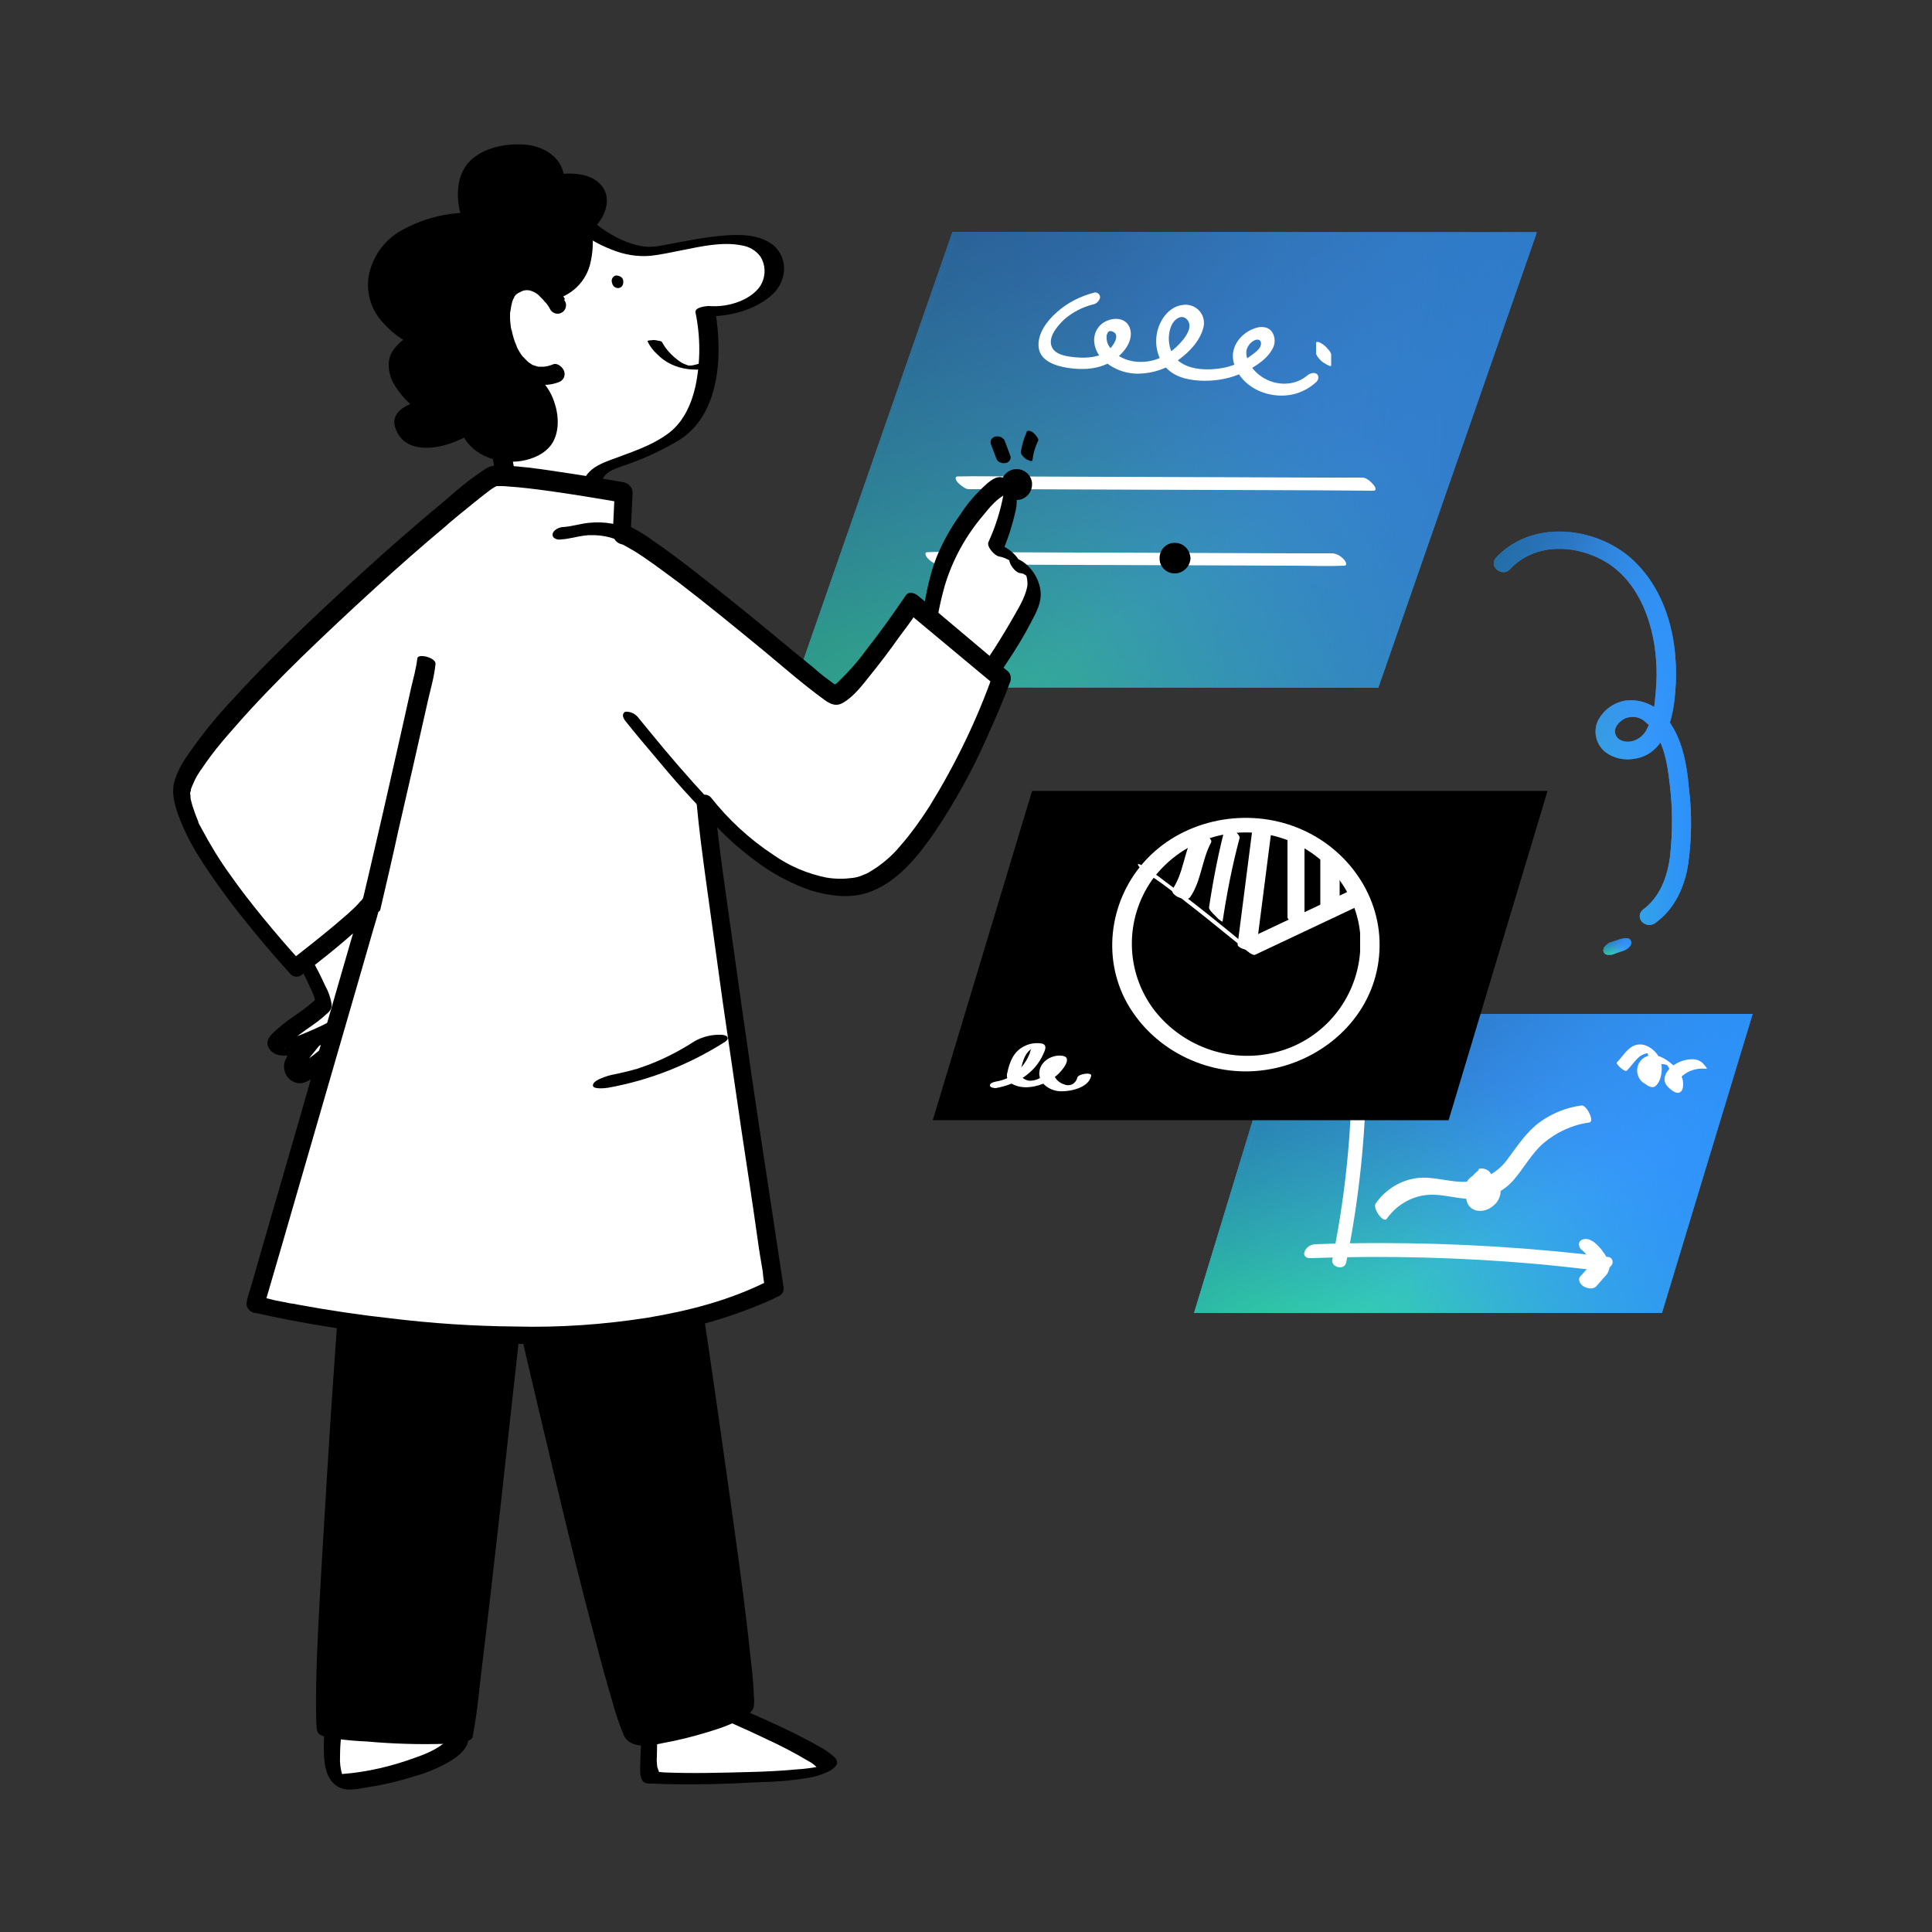 <svg width="336" height="336" viewBox="0 0 336 336" fill="none" xmlns="http://www.w3.org/2000/svg">
<rect x="0" y="0" width="336" height="336" fill="#333333" stroke="none"/>
<path d="M262.617 98.985C266.985 94.281 274.176 94.685 279.35 97.776C285.465 101.539 287.884 109.334 288.086 116.121C288.153 118.003 288.019 119.885 287.817 121.766C287.683 123.513 287.212 125.261 286.406 126.806C285.868 127.949 284.793 128.755 283.584 128.957C282.576 129.091 281.433 128.822 281.03 127.881C280.425 126.672 281.568 125.462 282.643 124.925C283.852 124.454 285.264 124.656 286.204 125.597C289.228 128.016 289.968 132.585 290.371 136.214C290.908 140.448 290.908 144.749 290.438 148.982C289.968 152.544 288.691 156.038 285.667 158.256C285.062 158.793 284.995 159.667 285.532 160.272C285.6 160.339 285.6 160.339 285.667 160.406C286.339 161.011 287.347 161.011 288.019 160.406C291.312 157.987 292.992 154.157 293.596 150.259C294.201 145.891 294.268 141.523 293.731 137.155C293.328 132.518 292.387 127.142 288.825 123.849C287.212 122.304 284.928 121.565 282.71 121.833C280.627 122.169 278.812 123.513 277.872 125.395C277.065 127.209 277.536 129.36 279.081 130.704C280.627 131.913 282.576 132.317 284.524 131.913C289.161 131.04 290.64 126.067 291.177 122.035C292.252 113.501 290.64 103.757 284.188 97.574C278.678 92.265 269.001 90.518 262.483 95.021C261.676 95.558 260.937 96.23 260.265 96.902C258.72 98.448 261.273 100.464 262.617 98.985Z" fill="#409DFF"/>
<path d="M262.617 98.985C266.985 94.281 274.176 94.685 279.35 97.776C285.465 101.539 287.884 109.334 288.086 116.121C288.153 118.003 288.019 119.885 287.817 121.766C287.683 123.513 287.212 125.261 286.406 126.806C285.868 127.949 284.793 128.755 283.584 128.957C282.576 129.091 281.433 128.822 281.03 127.881C280.425 126.672 281.568 125.462 282.643 124.925C283.852 124.454 285.264 124.656 286.204 125.597C289.228 128.016 289.968 132.585 290.371 136.214C290.908 140.448 290.908 144.749 290.438 148.982C289.968 152.544 288.691 156.038 285.667 158.256C285.062 158.793 284.995 159.667 285.532 160.272C285.6 160.339 285.6 160.339 285.667 160.406C286.339 161.011 287.347 161.011 288.019 160.406C291.312 157.987 292.992 154.157 293.596 150.259C294.201 145.891 294.268 141.523 293.731 137.155C293.328 132.518 292.387 127.142 288.825 123.849C287.212 122.304 284.928 121.565 282.71 121.833C280.627 122.169 278.812 123.513 277.872 125.395C277.065 127.209 277.536 129.36 279.081 130.704C280.627 131.913 282.576 132.317 284.524 131.913C289.161 131.04 290.64 126.067 291.177 122.035C292.252 113.501 290.64 103.757 284.188 97.574C278.678 92.265 269.001 90.518 262.483 95.021C261.676 95.558 260.937 96.23 260.265 96.902C258.72 98.448 261.273 100.464 262.617 98.985Z" fill="url(#paint0_linear_5613_175270)"/>
<path d="M262.617 98.985C266.985 94.281 274.176 94.685 279.35 97.776C285.465 101.539 287.884 109.334 288.086 116.121C288.153 118.003 288.019 119.885 287.817 121.766C287.683 123.513 287.212 125.261 286.406 126.806C285.868 127.949 284.793 128.755 283.584 128.957C282.576 129.091 281.433 128.822 281.03 127.881C280.425 126.672 281.568 125.462 282.643 124.925C283.852 124.454 285.264 124.656 286.204 125.597C289.228 128.016 289.968 132.585 290.371 136.214C290.908 140.448 290.908 144.749 290.438 148.982C289.968 152.544 288.691 156.038 285.667 158.256C285.062 158.793 284.995 159.667 285.532 160.272C285.6 160.339 285.6 160.339 285.667 160.406C286.339 161.011 287.347 161.011 288.019 160.406C291.312 157.987 292.992 154.157 293.596 150.259C294.201 145.891 294.268 141.523 293.731 137.155C293.328 132.518 292.387 127.142 288.825 123.849C287.212 122.304 284.928 121.565 282.71 121.833C280.627 122.169 278.812 123.513 277.872 125.395C277.065 127.209 277.536 129.36 279.081 130.704C280.627 131.913 282.576 132.317 284.524 131.913C289.161 131.04 290.64 126.067 291.177 122.035C292.252 113.501 290.64 103.757 284.188 97.574C278.678 92.265 269.001 90.518 262.483 95.021C261.676 95.558 260.937 96.23 260.265 96.902C258.72 98.448 261.273 100.464 262.617 98.985Z" fill="url(#paint1_linear_5613_175270)" fill-opacity="0.8"/>
<path d="M262.617 98.985C266.985 94.281 274.176 94.685 279.35 97.776C285.465 101.539 287.884 109.334 288.086 116.121C288.153 118.003 288.019 119.885 287.817 121.766C287.683 123.513 287.212 125.261 286.406 126.806C285.868 127.949 284.793 128.755 283.584 128.957C282.576 129.091 281.433 128.822 281.03 127.881C280.425 126.672 281.568 125.462 282.643 124.925C283.852 124.454 285.264 124.656 286.204 125.597C289.228 128.016 289.968 132.585 290.371 136.214C290.908 140.448 290.908 144.749 290.438 148.982C289.968 152.544 288.691 156.038 285.667 158.256C285.062 158.793 284.995 159.667 285.532 160.272C285.6 160.339 285.6 160.339 285.667 160.406C286.339 161.011 287.347 161.011 288.019 160.406C291.312 157.987 292.992 154.157 293.596 150.259C294.201 145.891 294.268 141.523 293.731 137.155C293.328 132.518 292.387 127.142 288.825 123.849C287.212 122.304 284.928 121.565 282.71 121.833C280.627 122.169 278.812 123.513 277.872 125.395C277.065 127.209 277.536 129.36 279.081 130.704C280.627 131.913 282.576 132.317 284.524 131.913C289.161 131.04 290.64 126.067 291.177 122.035C292.252 113.501 290.64 103.757 284.188 97.574C278.678 92.265 269.001 90.518 262.483 95.021C261.676 95.558 260.937 96.23 260.265 96.902C258.72 98.448 261.273 100.464 262.617 98.985Z" fill="url(#paint2_linear_5613_175270)" fill-opacity="0.9"/>
<path d="M281.636 163.363L280.023 163.9C279.822 163.968 279.62 164.102 279.486 164.236C279.351 164.371 279.15 164.505 279.083 164.64C278.948 164.774 278.881 164.908 278.881 165.11C278.814 165.244 278.814 165.379 278.881 165.513L279.015 165.782C279.15 165.916 279.351 166.051 279.62 166.051H280.023C280.292 166.051 280.628 165.984 280.83 165.849L282.443 165.312C282.644 165.244 282.846 165.11 283.047 164.976C283.182 164.841 283.383 164.707 283.451 164.572C283.585 164.438 283.652 164.304 283.652 164.102C283.719 163.968 283.719 163.833 283.652 163.699L283.518 163.43C283.383 163.296 283.182 163.161 282.913 163.161H282.51C282.174 163.228 281.905 163.296 281.636 163.363Z" fill="#409DFF"/>
<path d="M281.636 163.363L280.023 163.9C279.822 163.968 279.62 164.102 279.486 164.236C279.351 164.371 279.15 164.505 279.083 164.64C278.948 164.774 278.881 164.908 278.881 165.11C278.814 165.244 278.814 165.379 278.881 165.513L279.015 165.782C279.15 165.916 279.351 166.051 279.62 166.051H280.023C280.292 166.051 280.628 165.984 280.83 165.849L282.443 165.312C282.644 165.244 282.846 165.11 283.047 164.976C283.182 164.841 283.383 164.707 283.451 164.572C283.585 164.438 283.652 164.304 283.652 164.102C283.719 163.968 283.719 163.833 283.652 163.699L283.518 163.43C283.383 163.296 283.182 163.161 282.913 163.161H282.51C282.174 163.228 281.905 163.296 281.636 163.363Z" fill="url(#paint3_linear_5613_175270)"/>
<path d="M281.636 163.363L280.023 163.9C279.822 163.968 279.62 164.102 279.486 164.236C279.351 164.371 279.15 164.505 279.083 164.64C278.948 164.774 278.881 164.908 278.881 165.11C278.814 165.244 278.814 165.379 278.881 165.513L279.015 165.782C279.15 165.916 279.351 166.051 279.62 166.051H280.023C280.292 166.051 280.628 165.984 280.83 165.849L282.443 165.312C282.644 165.244 282.846 165.11 283.047 164.976C283.182 164.841 283.383 164.707 283.451 164.572C283.585 164.438 283.652 164.304 283.652 164.102C283.719 163.968 283.719 163.833 283.652 163.699L283.518 163.43C283.383 163.296 283.182 163.161 282.913 163.161H282.51C282.174 163.228 281.905 163.296 281.636 163.363Z" fill="url(#paint4_linear_5613_175270)" fill-opacity="0.8"/>
<path d="M281.636 163.363L280.023 163.9C279.822 163.968 279.62 164.102 279.486 164.236C279.351 164.371 279.15 164.505 279.083 164.64C278.948 164.774 278.881 164.908 278.881 165.11C278.814 165.244 278.814 165.379 278.881 165.513L279.015 165.782C279.15 165.916 279.351 166.051 279.62 166.051H280.023C280.292 166.051 280.628 165.984 280.83 165.849L282.443 165.312C282.644 165.244 282.846 165.11 283.047 164.976C283.182 164.841 283.383 164.707 283.451 164.572C283.585 164.438 283.652 164.304 283.652 164.102C283.719 163.968 283.719 163.833 283.652 163.699L283.518 163.43C283.383 163.296 283.182 163.161 282.913 163.161H282.51C282.174 163.228 281.905 163.296 281.636 163.363Z" fill="url(#paint5_linear_5613_175270)" fill-opacity="0.9"/>
<path d="M288.758 228.009H208.118L223.776 176.669H304.416L288.758 228.009Z" fill="#409DFF"/>
<path d="M288.758 228.009H208.118L223.776 176.669H304.416L288.758 228.009Z" fill="url(#paint6_linear_5613_175270)"/>
<path d="M288.758 228.009H208.118L223.776 176.669H304.416L288.758 228.009Z" fill="url(#paint7_linear_5613_175270)" fill-opacity="0.8"/>
<path d="M288.758 228.009H208.118L223.776 176.669H304.416L288.758 228.009Z" fill="url(#paint8_linear_5613_175270)" fill-opacity="0.9"/>
<path d="M289.028 228.346H207.648L207.783 227.942L223.508 176.333H304.82L304.685 176.736L289.028 228.346ZM208.589 227.674H288.49L303.946 176.938H224.045L208.589 227.674Z" fill="#409DFF"/>
<path d="M289.028 228.346H207.648L207.783 227.942L223.508 176.333H304.82L304.685 176.736L289.028 228.346ZM208.589 227.674H288.49L303.946 176.938H224.045L208.589 227.674Z" fill="url(#paint9_linear_5613_175270)"/>
<path d="M289.028 228.346H207.648L207.783 227.942L223.508 176.333H304.82L304.685 176.736L289.028 228.346ZM208.589 227.674H288.49L303.946 176.938H224.045L208.589 227.674Z" fill="url(#paint10_linear_5613_175270)" fill-opacity="0.8"/>
<path d="M289.028 228.346H207.648L207.783 227.942L223.508 176.333H304.82L304.685 176.736L289.028 228.346ZM208.589 227.674H288.49L303.946 176.938H224.045L208.589 227.674Z" fill="url(#paint11_linear_5613_175270)" fill-opacity="0.9"/>
<path d="M282.914 186.211C283.586 185.539 284.123 184.732 284.795 184.06C285.131 183.724 285.534 183.456 285.938 183.321C286.139 183.254 286.274 183.187 286.475 183.187C286.61 183.187 286.946 183.254 287.08 183.187C286.475 182.515 286.206 182.448 286.408 182.784C286.475 182.918 286.475 182.985 286.542 183.12C286.61 183.321 286.61 183.523 286.677 183.792C286.811 184.732 286.61 185.673 286.206 186.48C286.072 186.681 285.938 186.95 285.803 187.084C285.602 187.286 285.266 187.353 285.602 187.555L286.61 188.294C286.878 188.563 286.61 188.294 286.61 188.092C286.61 187.891 286.61 187.689 286.61 187.488C286.61 187.017 286.744 186.547 287.013 186.144C287.483 185.404 288.357 185.001 289.23 185.068C289.432 185.068 289.701 185.203 289.902 185.203L290.037 185.27C289.768 185.068 289.701 185.001 289.902 185.203C290.171 185.539 290.373 185.942 290.507 186.345C290.642 186.883 290.709 188.428 289.835 188.496L290.642 188.899L290.574 188.832L291.65 189.772C290.843 188.697 292.254 187.286 293.061 186.748C294.136 186.009 295.413 185.74 296.757 185.875C297.093 185.942 296.286 185.068 296.286 185.068C295.95 184.665 295.48 184.396 294.942 184.262C293.464 184.06 291.986 184.531 290.776 185.472C289.768 186.278 288.962 187.689 289.902 188.832C290.238 189.235 291.314 190.243 291.986 190.041C292.658 189.84 292.725 189.033 292.725 188.496C292.725 187.084 291.717 185.875 290.709 185.001C289.566 184.06 288.021 183.12 286.542 183.657C285.131 184.128 284.392 185.606 284.862 187.017C285.064 187.622 285.467 188.16 286.005 188.428C286.475 188.764 287.282 189.369 287.886 188.899C288.962 188.025 289.163 186.009 288.894 184.8C288.558 183.254 286.811 181.574 285.131 181.641C283.25 181.708 282.376 183.59 281.234 184.732C280.763 184.867 282.578 186.547 282.914 186.211Z" fill="white"/>
<path d="M235.066 189.101C234.865 199.181 233.722 209.193 231.706 219.072C231.438 220.416 233.857 221.021 234.126 219.542C236.142 209.664 237.284 199.651 237.553 189.571C237.62 188.16 235.134 187.622 235.066 189.101Z" fill="white"/>
<path d="M228.01 218.803C241.047 218.333 254.151 218.669 267.12 219.811C270.816 220.147 274.445 220.55 278.141 221.021C279.015 221.088 279.821 220.685 280.292 220.013C280.56 219.609 280.493 219.072 280.157 218.803C280.023 218.669 279.821 218.601 279.62 218.601C266.448 216.989 253.21 216.182 239.972 216.182C236.208 216.182 232.445 216.249 228.749 216.384C227.876 216.451 227.136 216.921 226.868 217.728C226.599 218.534 227.338 218.87 228.01 218.803Z" fill="white"/>
<path d="M275.118 217.392C275.32 217.594 275.521 217.728 275.723 217.997C275.79 218.064 275.925 218.198 275.992 218.266C276.059 218.333 275.79 218.064 275.925 218.198C275.925 218.266 275.992 218.266 276.059 218.333C276.193 218.534 276.395 218.803 276.529 219.072L276.597 219.274C276.731 219.475 276.597 219.206 276.597 219.206C276.597 219.206 276.731 219.61 276.798 219.677C276.798 219.542 276.865 219.811 276.798 219.677C276.798 219.677 276.798 219.946 276.798 219.744C276.798 219.542 276.798 219.811 276.731 219.811C276.664 219.811 276.597 220.013 276.731 219.878C276.865 219.744 276.731 219.878 276.664 219.946L276.529 220.08L276.193 220.483L274.849 221.962C274.312 222.566 274.849 223.373 275.387 223.709C275.925 224.045 277.067 224.314 277.605 223.709L279.083 222.029C279.352 221.76 279.621 221.424 279.755 221.021C279.957 220.618 279.957 220.147 279.822 219.677C279.621 219.005 279.285 218.333 278.814 217.728C278.411 217.123 277.873 216.586 277.336 216.115C277 215.846 276.597 215.645 276.193 215.51C275.79 215.443 275.387 215.443 275.051 215.645C274.782 215.779 274.581 216.115 274.581 216.384C274.648 216.854 274.782 217.19 275.118 217.392Z" fill="white"/>
<path d="M232.983 192.057L235.067 190.109L236.075 189.168L236.545 188.697L236.814 188.496C236.881 188.429 237.15 188.227 236.881 188.429L235.739 188.832H235.873L235.47 188.765C235.873 188.966 236.209 189.235 236.478 189.571L237.553 190.512L239.703 192.393C239.838 192.528 240.241 192.393 240.375 192.393C240.711 192.326 240.98 192.192 241.249 192.057C241.518 191.923 242.19 191.453 241.787 191.184L239.3 189.033L238.091 187.958C237.889 187.757 237.755 187.622 237.486 187.488C237.15 187.421 236.747 187.421 236.478 187.555C235.335 187.958 234.462 189.033 233.588 189.84L231.102 192.125C230.766 192.461 230.967 192.729 231.371 192.729C231.975 192.729 232.58 192.461 232.983 192.057Z" fill="white"/>
<path d="M241.182 211.949C242.66 209.865 244.878 208.387 247.432 207.917C250.388 207.379 253.278 208.589 256.235 208.521C258.923 208.454 261.476 207.245 263.224 205.229C265.038 203.145 266.315 200.659 268.398 198.845C270.683 196.896 273.438 195.619 276.395 195.216C277.403 195.081 275.924 192.125 275.051 192.259C272.43 192.595 269.944 193.603 267.793 195.149C265.508 196.829 264.097 199.046 262.417 201.264C260.804 203.683 258.251 205.229 255.361 205.497C252.337 205.766 249.38 204.489 246.356 204.893C243.467 205.296 240.913 206.909 239.233 209.328C238.696 210.134 240.577 212.822 241.182 211.949Z" fill="white"/>
<path d="M256.705 203.885C255.563 204.893 254.891 206.371 254.958 207.917C254.958 208.32 255.025 208.723 255.16 209.126C255.429 209.865 256.101 210.403 256.84 210.537C257.848 210.739 258.856 210.403 259.662 209.731C259.998 209.462 260.334 209.126 260.536 208.723C260.737 208.387 260.872 207.984 260.939 207.648C261.073 206.774 260.805 205.901 260.267 205.229C259.595 204.422 258.587 203.952 257.579 204.019C256.571 204.086 255.697 204.624 255.16 205.43C254.891 205.901 254.824 206.371 254.891 206.909C255.025 207.513 255.294 208.118 255.765 208.521C256.638 209.328 257.982 209.529 259.057 208.925C259.729 208.521 259.931 207.648 259.595 207.043C259.595 206.976 259.528 206.909 259.461 206.909C258.923 206.237 257.915 206.035 257.109 206.438L257.041 206.505L257.445 206.371C257.377 206.371 257.31 206.438 257.243 206.438L257.646 206.371C257.579 206.371 257.512 206.371 257.445 206.371H257.915C257.848 206.371 257.781 206.371 257.646 206.304L258.049 206.438C257.982 206.438 257.848 206.371 257.781 206.304L258.117 206.505C258.049 206.438 257.982 206.371 257.848 206.304L258.117 206.573C258.049 206.505 257.982 206.438 257.915 206.304L258.117 206.64C258.049 206.573 258.049 206.438 257.982 206.371L258.049 206.774C258.049 206.707 258.049 206.64 258.049 206.505V206.909C258.049 206.774 258.049 206.707 258.117 206.573L257.982 206.909C258.049 206.841 258.049 206.707 258.117 206.64L257.848 206.976C257.915 206.909 257.982 206.774 258.117 206.707L257.781 206.976C257.848 206.909 257.982 206.841 258.117 206.774L257.713 206.909C257.848 206.841 257.915 206.841 258.049 206.774L257.646 206.841C257.781 206.841 257.848 206.841 257.982 206.841H257.512C257.579 206.841 257.713 206.841 257.781 206.909L257.377 206.774C257.512 206.841 257.579 206.841 257.646 206.909L257.31 206.707C257.377 206.774 257.512 206.841 257.579 206.909L257.31 206.64C257.445 206.774 257.512 206.841 257.579 206.976L257.377 206.64C257.445 206.774 257.512 206.909 257.579 207.043L257.512 206.64C257.579 206.841 257.579 206.976 257.579 207.177V206.774C257.579 206.976 257.512 207.11 257.445 207.312L257.579 206.909C257.512 207.043 257.445 207.245 257.31 207.379L257.579 207.043C257.445 207.177 257.31 207.379 257.176 207.446L257.512 207.177C257.31 207.312 257.176 207.446 256.907 207.513L257.31 207.379C257.176 207.446 256.974 207.513 256.84 207.513L257.243 207.446H257.041H257.512C257.445 207.446 257.377 207.446 257.31 207.446L257.713 207.581C257.646 207.581 257.646 207.581 257.579 207.513L257.915 207.715C257.848 207.715 257.848 207.648 257.848 207.648L258.117 207.917C258.049 207.849 258.049 207.849 257.982 207.782L258.184 208.118C258.117 208.051 258.117 207.984 258.117 207.849L258.184 208.253C258.117 207.917 258.049 207.581 258.117 207.245V207.648C258.117 207.245 258.184 206.909 258.318 206.573L258.184 206.976C258.318 206.64 258.453 206.304 258.654 206.035L258.385 206.371C258.587 206.102 258.789 205.901 259.057 205.699C259.326 205.43 259.461 205.027 259.461 204.624C259.393 204.221 259.192 203.885 258.856 203.616C258.52 203.347 258.049 203.213 257.579 203.213L257.176 203.28C257.176 203.549 256.974 203.683 256.705 203.885Z" fill="white"/>
<path d="M251.664 194.476H162.691L179.76 137.827H268.733L251.664 194.476Z" fill="black"/>
<path d="M251.934 194.813H162.222L179.492 137.558H269.137L251.934 194.813ZM163.162 194.141H251.396L268.263 138.23H180.03L163.162 194.141Z" fill="black"/>
<path d="M173.174 189.235C176.668 188.63 179.961 186.681 181.44 183.321C181.708 182.716 182.179 181.843 181.305 181.507C180.23 181.305 179.155 181.44 178.214 181.91C176.332 182.784 175.593 184.598 175.19 186.547C174.921 187.286 175.324 188.16 175.996 188.496C176.736 188.899 177.609 189.1 178.483 189.1C180.432 189.033 182.313 188.294 183.792 187.017C184.598 186.345 186.883 183.724 184.531 183.59C182.851 183.456 180.969 184.598 180.768 186.345C180.499 188.294 182.448 189.638 184.195 189.772C185.942 189.907 189.369 189.235 189.772 187.084C189.907 186.412 187.488 186.748 187.353 187.42C187.152 188.294 186.345 188.899 185.404 188.697C185.337 188.697 185.27 188.697 185.203 188.63C184.195 188.361 183.456 187.622 183.187 186.681C183.052 186.211 183.12 185.74 183.254 185.337C183.321 185.136 183.388 184.934 183.523 184.8C183.59 184.732 183.657 184.665 183.724 184.531L183.859 184.396L182.985 184.665C182.918 184.732 182.918 185.136 182.918 185.27C182.784 185.539 182.649 185.808 182.515 186.009C182.179 186.412 181.843 186.816 181.372 187.084C180.768 187.689 179.894 187.958 179.02 187.958C178.55 187.891 178.08 187.689 177.744 187.353C177.273 186.883 177.408 186.345 177.609 185.673C177.878 184.598 178.214 183.321 179.155 182.582C179.222 182.515 179.356 182.38 179.424 182.38C179.289 182.38 179.356 182.38 179.289 182.515C179.222 182.649 179.155 182.985 179.088 183.187C178.886 183.657 178.684 184.128 178.416 184.531C177.34 186.345 175.593 187.622 173.577 188.025C173.241 188.092 172.233 188.227 172.166 188.697C172.099 189.168 172.905 189.235 173.174 189.235Z" fill="white"/>
<path d="M236.544 165.513C235.939 173.712 230.295 180.633 222.432 182.851C214.435 185.136 205.834 182.246 200.727 175.66C195.687 169.008 195.552 159.936 200.323 153.081C205.229 146.361 213.696 143.337 221.76 145.42C229.555 147.436 235.738 154.224 236.544 162.288C236.544 163.43 236.544 164.505 236.544 165.513C236.477 166.387 237.619 166.79 238.291 166.723C239.098 166.723 239.837 166.118 239.904 165.312C240.375 155.971 234.394 147.504 225.792 144.009C216.922 140.38 206.103 142.396 199.45 149.385C193.066 156.105 191.453 166.387 196.09 174.585C200.861 182.918 210.605 187.488 220.08 186.076C229.287 184.732 237.418 178.08 239.434 168.873C239.703 167.731 239.837 166.521 239.904 165.379C239.971 164.505 238.829 164.102 238.157 164.169C237.283 164.102 236.611 164.707 236.544 165.513Z" fill="white"/>
<path d="M199.92 152.141C199.315 151.805 200.592 152.544 199.92 152.141C200.189 152.342 200.458 152.477 200.659 152.678L201.063 152.947C201.13 153.014 201.6 153.283 201.264 153.081L202.205 153.753C203.683 154.829 205.162 155.971 206.573 157.113C209.194 159.129 211.882 161.347 214.637 163.565L216.384 164.976C216.653 165.177 217.795 166.253 218.266 166.051L235.066 158.121L237.485 156.979C237.687 156.912 236.41 155.769 236.343 155.702C236.074 155.501 235.2 154.761 234.797 154.896L217.997 162.825L215.578 163.968L217.459 165.043C212.621 161.011 207.715 157.046 202.608 153.283C201.264 152.208 199.853 151.267 198.375 150.393C197.837 150.125 197.77 150.326 198.106 150.729C198.509 151.267 199.181 151.805 199.92 152.141Z" fill="white"/>
<path d="M207.514 145.219C205.901 148.243 205.834 151.872 203.885 154.694C203.751 154.896 203.952 155.299 204.087 155.433C204.356 155.702 204.692 155.971 205.095 156.105C205.632 156.307 206.573 156.576 206.976 156.038C208.925 153.216 208.992 149.587 210.605 146.563C210.941 145.958 209.799 145.286 209.396 145.152C208.992 145.017 207.783 144.547 207.514 145.219Z" fill="white"/>
<path d="M213.227 143.27C211.95 148.041 211.009 152.88 210.27 157.785C210.203 158.189 210.942 158.861 211.278 159.197C211.547 159.465 211.816 159.801 212.152 160.003C212.152 160.07 212.622 160.339 212.622 160.272C213.361 155.366 214.302 150.528 215.579 145.757C215.713 145.353 214.84 144.614 214.638 144.345C214.1 143.942 213.63 143.606 213.227 143.27Z" fill="white"/>
<path d="M217.862 143.807L215.241 164.236C215.107 165.043 218.4 165.715 218.467 165.11L221.088 144.681C221.222 143.807 217.929 143.135 217.862 143.807Z" fill="white"/>
<path d="M223.91 144.076V159.532C223.91 160.271 226.867 161.414 226.867 160.809V145.353C226.934 144.614 223.91 143.538 223.91 144.076Z" fill="white"/>
<path d="M229.622 149.587V158.121C229.689 158.928 230.361 159.465 231.168 159.533C231.772 159.6 232.982 159.398 232.982 158.592V150.057C232.848 149.318 232.243 148.713 231.436 148.713C230.899 148.579 229.622 148.781 229.622 149.587Z" fill="white"/>
<g opacity="0.77">
<path d="M239.502 119.279L138.635 119.212L165.851 40.655L266.718 40.722L239.502 119.279Z" fill="#409DFF"/>
<path d="M239.502 119.279L138.635 119.212L165.851 40.655L266.718 40.722L239.502 119.279Z" fill="url(#paint12_linear_5613_175270)"/>
<path d="M239.502 119.279L138.635 119.212L165.851 40.655L266.718 40.722L239.502 119.279Z" fill="url(#paint13_linear_5613_175270)" fill-opacity="0.8"/>
<path d="M239.502 119.279L138.635 119.212L165.851 40.655L266.718 40.722L239.502 119.279Z" fill="url(#paint14_linear_5613_175270)" fill-opacity="0.9"/>
<path d="M239.703 119.615H239.434L138.097 119.548L138.231 119.078L165.649 40.319H165.917L267.255 40.386L267.121 40.857L239.703 119.615ZM139.105 118.876L239.233 118.943L266.247 41.059L166.119 40.991L139.105 118.876Z" fill="#409DFF"/>
<path d="M239.703 119.615H239.434L138.097 119.548L138.231 119.078L165.649 40.319H165.917L267.255 40.386L267.121 40.857L239.703 119.615ZM139.105 118.876L239.233 118.943L266.247 41.059L166.119 40.991L139.105 118.876Z" fill="url(#paint15_linear_5613_175270)"/>
<path d="M239.703 119.615H239.434L138.097 119.548L138.231 119.078L165.649 40.319H165.917L267.255 40.386L267.121 40.857L239.703 119.615ZM139.105 118.876L239.233 118.943L266.247 41.059L166.119 40.991L139.105 118.876Z" fill="url(#paint16_linear_5613_175270)" fill-opacity="0.8"/>
<path d="M239.703 119.615H239.434L138.097 119.548L138.231 119.078L165.649 40.319H165.917L267.255 40.386L267.121 40.857L239.703 119.615ZM139.105 118.876L239.233 118.943L266.247 41.059L166.119 40.991L139.105 118.876Z" fill="url(#paint17_linear_5613_175270)" fill-opacity="0.9"/>
</g>
<path d="M190.378 50.87C187.959 51.475 185.674 52.617 183.793 54.297C182.113 55.776 180.366 58.06 180.634 60.412C180.903 62.764 183.524 63.638 185.674 63.974C188.295 64.377 190.983 64.243 193.268 62.899C195.082 61.824 197.166 59.539 196.561 57.254C195.889 54.835 192.798 55.104 191.319 56.582C189.639 58.329 190.177 60.883 191.722 62.496C193.47 64.176 195.754 65.049 198.174 64.982C200.593 64.915 202.945 64.108 204.894 62.63C206.775 61.286 208.657 59.337 209.262 57.052C209.732 55.44 208.858 53.692 207.178 53.155C206.708 53.02 206.238 52.953 205.834 53.02C203.415 53.222 201.802 55.44 201.265 57.657C200.794 59.74 201.198 61.891 202.474 63.571C203.953 65.452 206.305 66.057 208.59 66.192C210.942 66.326 213.294 65.99 215.444 65.116C217.527 64.243 220.081 62.832 221.223 60.816C221.828 59.875 221.828 58.665 221.223 57.724C220.484 56.716 219.207 56.716 218.132 57.12C215.78 57.993 213.966 60.278 214.503 62.832C215.646 67.67 221.358 69.82 225.726 68.342C226.868 67.939 227.943 67.334 228.884 66.46C229.287 66.124 229.422 65.52 229.086 65.116C229.086 65.049 229.018 65.049 229.018 65.049C228.481 64.646 227.742 64.982 227.338 65.318C224.852 67.401 221.156 67.065 218.804 65.049C217.662 64.108 216.519 62.428 216.788 60.883C216.99 60.144 217.46 59.539 218.132 59.203C218.804 58.867 219.476 59.136 219.274 60.009C219.14 60.681 218.401 61.219 217.863 61.622C217.258 62.092 216.586 62.563 215.847 62.899C214.436 63.638 212.89 64.041 211.278 64.176C208.388 64.444 204.759 63.907 203.617 60.883C203.146 59.539 203.146 58.06 203.684 56.716C204.087 55.641 205.498 54.432 206.506 55.641C207.514 56.851 206.17 58.665 205.364 59.539C204.289 60.748 202.945 61.756 201.466 62.361C198.644 63.504 194.679 63.033 192.932 60.278C192.529 59.74 192.394 59.001 192.462 58.329C192.596 57.792 192.865 57.388 193.47 57.657C195.015 58.195 193.47 60.345 192.73 60.95C191.252 62.16 189.102 62.294 187.287 62.16C185.809 62.025 183.39 61.824 182.852 60.144C182.314 58.464 183.994 56.582 185.137 55.507C186.548 54.297 188.228 53.424 190.042 52.953C190.647 52.886 191.185 52.348 191.319 51.744C191.319 51.273 190.983 50.87 190.513 50.87C190.513 50.803 190.446 50.803 190.378 50.87Z" fill="white"/>
<path d="M231.506 63.504V61.622C231.506 61.488 231.438 61.421 231.371 61.286C231.304 61.152 231.237 61.017 231.102 60.883C230.834 60.547 230.498 60.211 230.162 59.942L229.826 59.741C229.624 59.606 229.49 59.539 229.288 59.472C229.154 59.472 228.885 59.405 228.885 59.606V61.488C228.885 61.622 228.952 61.69 229.019 61.824C229.086 61.958 229.154 62.093 229.288 62.227C229.557 62.563 229.893 62.899 230.229 63.101L230.565 63.302C230.766 63.437 230.901 63.504 231.102 63.571C231.237 63.706 231.506 63.706 231.506 63.504Z" fill="white"/>
<path d="M168.471 85.075H175.459L192.259 85.142L212.621 85.21L230.093 85.277C232.915 85.277 235.805 85.344 238.695 85.344H238.829C239.501 85.344 239.165 84.672 238.896 84.336C238.493 83.865 237.687 83.059 236.947 83.059H229.959L213.159 82.992L192.797 82.925L175.325 82.858C172.503 82.858 169.613 82.79 166.723 82.858H166.589C165.917 82.858 166.253 83.529 166.522 83.865C166.925 84.269 167.799 85.075 168.471 85.075Z" fill="white"/>
<path d="M176.803 86.553C178.102 86.553 179.155 85.5 179.155 84.201C179.155 82.902 178.102 81.849 176.803 81.849C175.504 81.849 174.451 82.902 174.451 84.201C174.451 85.5 175.504 86.553 176.803 86.553Z" fill="black"/>
<path d="M176.803 86.957C175.325 86.957 174.115 85.747 174.115 84.269C174.115 82.79 175.325 81.581 176.803 81.581C178.282 81.581 179.491 82.79 179.491 84.202C179.491 85.747 178.282 86.957 176.803 86.957ZM176.803 82.186C175.661 82.186 174.787 83.059 174.787 84.202C174.787 85.344 175.661 86.218 176.803 86.218C177.946 86.218 178.819 85.344 178.819 84.202C178.819 83.059 177.878 82.186 176.803 82.186Z" fill="black"/>
<path d="M163.431 98.179H170.42L187.153 98.246L207.514 98.314L224.986 98.381C227.809 98.381 230.698 98.515 233.588 98.381H233.722C234.462 98.381 233.991 97.574 233.722 97.305C233.185 96.701 232.513 96.297 231.706 96.23H224.718L207.918 96.163L187.556 96.096L170.084 96.029C167.262 96.029 164.372 95.894 161.482 96.029H161.348C160.609 96.029 161.079 96.835 161.348 97.104C161.886 97.709 162.625 98.112 163.431 98.179Z" fill="white"/>
<path d="M204.289 99.321C205.587 99.321 206.641 98.268 206.641 96.969C206.641 95.67 205.587 94.617 204.289 94.617C202.99 94.617 201.937 95.67 201.937 96.969C201.937 98.268 202.99 99.321 204.289 99.321Z" fill="black"/>
<path d="M204.288 99.725C202.81 99.725 201.6 98.515 201.667 97.037C201.667 95.558 202.877 94.349 204.355 94.416C205.834 94.416 206.976 95.625 207.043 97.104C206.976 98.515 205.766 99.725 204.288 99.725ZM204.288 94.953C203.146 94.953 202.272 95.894 202.339 96.969C202.339 98.112 203.28 98.985 204.355 98.918C205.43 98.918 206.304 97.977 206.371 96.902C206.371 95.827 205.43 94.953 204.288 94.953Z" fill="black"/>
<path d="M160.542 119.348C160.542 119.348 161.214 104.16 164.44 97.104C167.665 90.048 173.982 82.858 175.393 84.605C176.804 86.352 172.974 95.424 172.974 95.424C172.974 95.424 176.603 96.164 176.603 98.18C176.603 98.18 179.896 98.583 179.828 102.615C179.761 106.647 167.867 122.842 167.867 122.842L160.542 119.348Z" fill="white"/>
<path d="M161.684 120.288C161.952 114.24 162.624 107.789 164.304 101.876C165.648 97.373 167.933 93.207 171.024 89.578C172.1 88.234 173.444 86.621 175.056 85.882C175.258 85.815 175.46 85.815 175.661 85.748C175.863 85.68 175.796 85.748 175.796 85.748L175.392 85.412C175.056 85.21 174.788 84.941 174.653 84.538C174.586 84.403 174.653 84.336 174.586 84.471C174.653 84.336 174.586 84.538 174.586 84.605C174.586 84.672 174.586 84.874 174.586 85.008C174.586 85.344 174.519 85.68 174.519 86.016C173.981 88.906 173.108 91.661 171.898 94.282C171.562 95.088 172.973 96.634 173.712 96.768C174.116 96.835 174.586 96.97 174.989 97.171C175.325 97.306 175.594 97.507 175.863 97.642C175.997 97.709 175.93 97.776 175.796 97.575C175.661 97.373 175.527 97.037 175.527 97.373C175.527 98.112 176.535 99.523 177.341 99.658C177.476 99.658 177.61 99.725 177.744 99.725C177.812 99.725 178.148 99.859 178.08 99.859C178.215 99.927 178.282 99.994 178.416 100.061C178.618 100.196 178.551 100.061 178.484 100.061C178.618 99.994 178.484 100.263 178.416 99.994C178.349 99.725 178.484 100.263 178.416 99.994C178.618 100.532 178.349 99.725 178.551 100.33C178.618 100.666 178.685 101.002 178.685 101.271C178.685 101.405 178.685 101.607 178.685 101.741C178.685 101.54 178.685 101.808 178.685 101.808C178.416 103.488 177.476 105.168 176.669 106.58C174.317 110.746 171.764 114.778 168.941 118.608C168.269 119.616 167.53 120.557 166.858 121.565L167.53 121.632L160.205 118.138C159.6 117.869 159.332 118.071 159.466 118.743C159.735 119.549 160.272 120.154 160.944 120.557L168.269 124.119C168.404 124.186 168.807 124.388 168.941 124.186C171.092 121.229 173.175 118.205 175.191 115.114C176.669 112.896 178.08 110.612 179.29 108.26C180.164 106.58 181.172 104.832 180.97 102.884C180.768 100.33 178.618 97.306 175.93 96.903L177.744 99.188C177.61 96.499 174.586 94.685 172.234 94.147L174.048 96.634C175.191 94.08 176.064 91.392 176.669 88.637C177.005 86.823 176.871 85.21 175.527 83.799C174.183 82.388 172.973 82.992 171.696 84.067C169.882 85.68 168.269 87.495 166.992 89.511C165.38 91.728 164.036 94.147 162.96 96.701C161.348 100.733 160.676 105.168 160.138 109.469C159.735 112.426 159.466 115.45 159.332 118.474C159.332 119.146 160.071 120.02 160.608 120.423C161.012 120.692 161.684 120.96 161.684 120.288Z" fill="black"/>
<path d="M113.435 297.629C113.435 297.629 112.024 308.717 113.435 309.053C114.846 309.389 144.481 309.457 144.078 307.105C143.675 304.753 122.91 296.218 122.91 296.218L113.435 297.629Z" fill="white"/>
<path d="M111.956 298.301C111.62 300.989 111.418 303.744 111.351 306.432C111.351 307.373 111.149 309.12 111.888 309.86C112.292 310.263 113.165 310.196 113.703 310.196C119.952 310.464 126.269 310.263 132.519 309.927C135.476 309.86 138.432 309.591 141.322 309.053C142.532 308.784 146.832 307.507 145.22 305.693C144.413 304.954 143.54 304.282 142.599 303.812C141.188 303.005 139.776 302.266 138.298 301.527C135.072 299.914 131.847 298.503 128.621 297.092C127.479 296.621 126.404 296.151 125.261 295.68C124.791 295.412 124.253 295.277 123.716 295.277C120.893 295.613 118.004 296.083 115.181 296.554L114.308 296.688C113.501 296.823 112.762 297.226 112.224 297.898C111.821 298.435 112.023 298.839 112.695 298.704L122.17 297.293H121.632C125.53 298.906 129.428 300.586 133.191 302.4C135.677 303.543 138.164 304.82 140.516 306.231C141.188 306.567 141.792 307.037 142.33 307.642C142.397 307.709 142.464 307.844 142.532 307.911C142.599 307.978 142.599 307.911 142.532 307.978C142.599 307.911 142.8 307.575 142.868 307.44C143.002 307.306 143.204 307.171 143.405 307.037C143.271 307.104 143.876 306.835 143.607 306.97C143.338 307.104 144.01 306.835 143.54 306.97L143.002 307.104C142.935 307.104 143.271 307.037 143.002 307.104L142.666 307.172C142.464 307.239 142.196 307.239 141.994 307.306C140.919 307.507 139.776 307.642 138.701 307.709C135.879 307.978 133.056 308.112 130.234 308.18C125.328 308.314 120.356 308.448 115.517 308.247L114.778 308.18H114.576C114.711 308.18 114.644 308.18 114.644 308.247C114.509 307.911 114.442 307.642 114.308 307.306C114.24 306.701 114.173 306.096 114.24 305.492C114.24 302.871 114.442 300.25 114.778 297.629L114.845 297.092C114.912 296.42 113.636 296.89 113.434 296.957C112.964 297.091 112.023 297.629 111.956 298.301Z" fill="black"/>
<path d="M58.129 299.578C58.129 299.578 56.584 309.86 59.675 309.86C62.766 309.86 81.246 306.5 80.036 300.989C78.827 295.479 58.129 299.578 58.129 299.578Z" fill="white"/>
<path d="M56.718 298.704C56.449 300.384 56.315 302.064 56.315 303.812C56.315 306.231 56.449 309.255 58.667 310.666C60.212 311.674 62.43 311.069 64.11 310.8C66.731 310.397 69.284 309.792 71.838 308.986C74.325 308.314 76.677 307.306 78.827 305.962C80.44 304.887 81.918 303.341 81.38 301.258C80.843 299.04 78.625 297.831 76.609 297.293C74.257 296.755 71.905 296.621 69.486 296.756C65.454 296.89 61.355 297.427 57.39 298.234C55.71 298.57 57.592 301.191 58.868 300.922C61.825 300.317 64.782 299.914 67.739 299.712C70.091 299.444 72.376 299.443 74.728 299.578C75.601 299.645 76.542 299.779 77.416 299.981C77.55 299.981 77.617 300.048 77.752 300.048C77.483 299.981 77.684 300.048 77.752 300.048L78.289 300.25C78.356 300.317 78.491 300.317 78.558 300.384C78.155 300.183 78.424 300.317 78.491 300.384C78.961 300.586 78.356 300.183 78.625 300.519C78.76 300.653 78.827 300.788 78.558 300.452C78.76 300.72 78.558 300.384 78.558 300.384L78.625 300.519C78.491 300.183 78.76 300.788 78.625 300.519C78.625 300.586 78.692 300.653 78.692 300.653C78.692 300.922 78.692 300.384 78.692 300.72C78.692 300.855 78.692 301.325 78.692 301.056C78.558 301.728 78.222 302.333 77.684 302.736C76.206 304.148 74.123 305.021 72.174 305.693C68.142 307.171 63.908 308.18 59.608 308.516H59.137C58.868 308.516 59.003 308.516 59.205 308.583C59.07 308.516 59.003 308.448 59.339 308.65C59.406 308.717 59.742 308.986 59.608 308.852C59.608 308.852 59.877 309.12 59.675 308.919C59.608 308.852 59.608 308.784 59.541 308.717C59.608 308.919 59.608 308.919 59.541 308.717C59.205 307.642 59.07 306.567 59.137 305.424C59.137 304.282 59.205 303.072 59.339 301.93C59.339 301.728 59.406 301.459 59.406 301.258C59.406 301.191 59.406 301.123 59.406 300.989C59.406 300.72 59.406 301.191 59.406 300.922C59.406 300.787 59.473 300.586 59.473 300.452C59.541 299.645 59.137 298.906 58.465 298.503C58.062 298.368 56.852 297.898 56.718 298.704Z" fill="black"/>
<path d="M61.018 220.215C61.018 220.215 55.037 301.392 56.986 301.796C58.935 302.199 79.767 303.812 80.573 301.796C81.38 299.78 89.78 222.231 89.78 222.231C89.78 222.231 108.193 303.005 110.612 303.005C113.031 303.005 127.815 299.78 129.428 296.621C131.041 293.463 115.853 195.082 115.853 195.082L61.018 220.215Z" fill="black"/>
<path d="M59.406 219.745C59.137 223.037 58.935 226.397 58.667 229.69C58.129 237.284 57.591 244.945 57.121 252.605C56.583 261.274 56.046 269.943 55.575 278.612C55.239 284.929 54.903 291.245 54.971 297.562C54.971 298.369 54.971 299.175 55.038 299.981C55.038 300.452 55.105 300.855 55.239 301.258C55.575 301.863 56.651 302.065 57.255 302.199C57.793 302.333 58.398 302.401 59.003 302.468C60.615 302.669 62.228 302.804 63.841 302.871C68.343 303.274 72.846 303.409 77.348 303.274C78.692 303.207 80.305 303.274 81.582 302.669C81.985 302.535 82.254 302.132 82.254 301.729C83.127 297.159 83.463 292.455 84.068 287.818C85.076 279.485 86.017 271.153 86.958 262.82C87.899 254.487 88.772 246.154 89.713 237.821C90.251 232.983 90.788 228.212 91.326 223.373C91.326 223.172 91.393 222.903 91.393 222.701L88.235 221.761C89.108 225.524 89.982 229.287 90.855 233.05C92.804 241.517 94.82 249.917 96.836 258.385C98.987 267.457 101.204 276.461 103.623 285.533C104.497 288.961 105.438 292.321 106.446 295.748C106.983 297.764 107.655 299.78 108.462 301.729C109.604 304.282 113.099 303.61 115.316 303.14C117.87 302.669 120.356 302.065 122.775 301.325C125.06 300.653 127.547 299.847 129.563 298.503C130.235 298.1 131.041 297.495 131.108 296.689C131.175 296.084 131.175 295.479 131.108 294.941C131.041 292.657 130.772 290.305 130.503 288.02C129.697 280.225 128.622 272.429 127.547 264.701C126.203 255.092 124.859 245.482 123.447 235.873C122.171 227.338 120.894 218.804 119.617 210.202C118.878 205.498 118.206 200.861 117.467 196.225C117.467 196.023 117.399 195.821 117.399 195.553C117.332 194.948 114.779 194.276 114.241 194.545L108.865 197.031L95.761 203.079L79.902 210.337L66.26 216.653L61.691 218.737L60.279 219.409C60.011 219.476 59.742 219.61 59.54 219.745L59.473 219.812C59.07 220.013 60.414 220.484 60.481 220.551C60.951 220.753 62.027 221.156 62.497 220.954L67.94 218.468L81.044 212.42L96.903 205.162L110.545 198.845C112.763 197.837 115.115 196.897 117.198 195.754L117.265 195.687L114.107 194.679C114.577 197.905 115.115 201.063 115.585 204.289C116.795 212.017 117.937 219.745 119.079 227.54C120.491 237.015 121.835 246.49 123.179 255.965C124.388 264.433 125.531 272.9 126.539 281.367C126.875 284.391 127.278 287.415 127.547 290.439C127.748 292.119 127.883 293.866 127.815 295.546C127.815 296.084 127.547 296.621 127.143 296.957C125.598 298.436 123.179 299.108 121.23 299.78C118.676 300.653 116.123 301.325 113.502 301.863C112.494 302.065 111.553 302.266 110.545 302.401C110.209 302.468 109.94 302.468 109.604 302.535C109.47 302.535 109.335 302.535 109.201 302.535C110.075 302.401 111.62 302.804 111.956 303.409C109.94 299.578 108.999 295.143 107.857 290.977C105.572 282.509 103.422 274.042 101.406 265.508C99.255 256.705 97.172 247.901 95.089 239.031C93.879 233.857 92.67 228.749 91.527 223.575C91.46 223.306 91.393 223.105 91.326 222.836C91.191 222.231 88.167 221.559 88.1 221.895L87.025 231.908C86.219 239.569 85.345 247.297 84.471 254.957C83.531 263.492 82.59 272.093 81.582 280.628C80.91 286.609 80.238 292.657 79.364 298.637C79.23 299.309 79.163 300.049 79.028 300.721C79.028 301.057 78.894 301.393 78.759 301.661C78.356 301.863 77.953 302.065 77.483 302.065C76.743 302.199 76.004 302.266 75.332 302.266C73.182 302.401 71.099 302.333 69.015 302.266C65.051 302.132 61.153 301.93 57.188 301.527L56.449 301.46C56.046 301.393 56.516 301.46 56.449 301.46C56.382 301.46 56.315 301.46 56.247 301.46L58.331 302.199L58.465 302.266V302.199C58.465 302.065 58.465 302.199 58.398 302.065C58.263 301.527 58.196 301.057 58.196 300.519C57.927 295.143 58.331 289.7 58.532 284.324C58.935 275.991 59.406 267.591 59.943 259.258C60.481 251.194 60.951 243.13 61.556 235.066C61.892 230.564 62.161 225.994 62.497 221.425C62.497 221.223 62.497 221.021 62.564 220.753C62.699 220.013 59.406 219.476 59.406 219.745Z" fill="black"/>
<path d="M57.659 176.737C57.659 176.737 48.721 185.674 51.074 187.153C52.35 187.959 64.446 178.081 62.363 175.527C60.28 172.973 57.659 176.737 57.659 176.737Z" fill="white"/>
<path d="M56.382 175.661C54.769 177.274 53.223 179.021 51.812 180.835C50.871 181.978 50.065 183.254 49.527 184.598C49.057 186.144 49.863 187.824 51.476 188.294C51.543 188.294 51.678 188.362 51.745 188.362C52.685 188.563 53.626 187.958 54.433 187.488C55.709 186.682 56.986 185.741 58.129 184.733C59.406 183.658 60.615 182.515 61.69 181.238C62.631 180.23 63.37 179.088 63.908 177.878C64.58 175.862 62.497 173.846 60.615 173.443C58.868 173.107 57.322 174.317 56.382 175.661C55.978 176.266 56.718 177.072 57.121 177.408C57.524 177.744 58.532 178.416 59.002 177.811C59.271 177.475 59.473 177.206 59.809 176.938C60.212 176.467 60.749 176.131 61.354 175.997C61.422 175.997 61.556 175.997 61.623 175.997C61.69 175.93 61.758 175.997 61.623 175.997H61.758C61.623 175.93 61.623 175.93 61.69 175.997C61.892 176.131 61.422 175.795 61.489 175.862C61.489 175.862 61.69 176.198 61.422 175.728C61.489 175.862 61.22 175.392 61.354 175.526C61.489 175.661 61.287 175.459 61.354 175.392C61.354 175.459 61.354 175.526 61.354 175.661C61.354 175.459 61.354 175.526 61.354 175.661C61.287 175.862 61.287 176.064 61.153 176.333C61.153 176.4 61.086 176.534 61.018 176.602C61.086 176.4 60.951 176.736 60.884 176.803C60.749 177.072 60.615 177.274 60.413 177.542C60.01 178.08 59.607 178.618 59.204 179.088C57.322 181.238 55.172 183.12 52.82 184.733C52.081 185.27 51.342 185.674 50.468 186.01C50.804 185.875 50.602 186.01 50.535 186.01C50.804 186.01 51.14 186.144 51.342 186.278C51.61 186.48 51.812 186.682 52.014 186.95C51.946 186.816 52.215 187.286 52.148 187.152C52.081 187.018 52.215 187.488 52.215 187.286V187.219C52.148 187.152 52.215 187.421 52.215 187.286C52.215 187.152 52.215 187.152 52.215 187.018C52.282 186.749 52.349 186.547 52.417 186.346C52.618 185.808 52.887 185.338 53.223 184.867C53.626 184.262 54.029 183.658 54.5 183.12C55.911 181.306 57.457 179.558 59.069 177.946C59.809 176.938 57.255 174.72 56.382 175.661Z" fill="black"/>
<path d="M50.334 162.288C50.334 162.288 56.852 173.309 56.247 174.653C55.642 175.997 46.839 180.97 48.116 182.179C49.393 183.389 59.002 178.954 63.169 176.131C67.335 173.309 63.908 150.864 63.908 150.864L50.334 162.288Z" fill="white"/>
<path d="M48.923 162.356C49.797 163.901 50.67 165.447 51.544 166.992C52.216 168.269 52.888 169.479 53.493 170.756C53.761 171.36 54.03 171.898 54.299 172.503C54.366 172.637 54.433 172.839 54.501 172.973C54.568 173.175 54.635 173.376 54.702 173.578C54.702 173.645 54.702 173.712 54.769 173.847V173.981C54.769 174.116 54.769 173.712 54.769 173.914C54.769 173.914 54.568 174.116 54.769 173.981C54.971 173.847 54.702 174.048 54.635 174.048L54.097 174.519C53.089 175.392 51.947 176.132 50.939 176.871C49.797 177.61 48.789 178.484 47.781 179.357C47.041 180.029 46.168 180.97 46.638 182.045C47.982 184.8 52.014 183.188 54.03 182.448C57.323 181.172 60.549 179.626 63.573 177.744C64.446 177.274 65.118 176.602 65.589 175.728C65.992 174.788 66.328 173.78 66.462 172.772C66.865 170.084 66.933 167.396 66.798 164.64C66.664 161.818 66.462 158.996 66.193 156.173C66.059 154.56 65.857 152.88 65.589 151.268C65.589 151.2 65.589 151.133 65.521 150.999C65.387 149.991 63.573 148.983 62.699 149.722L50.805 159.735L49.125 161.079C47.915 162.087 50.603 164.036 51.678 163.162L63.573 153.149L65.185 151.872L62.363 150.596C62.901 154.09 63.237 157.584 63.438 161.079C63.64 163.767 63.64 166.522 63.505 169.277C63.371 171.226 63.237 173.242 62.161 174.788C61.96 175.056 62.094 174.855 62.161 174.788C62.094 174.855 62.027 174.922 62.027 174.922C61.825 175.056 61.624 175.191 61.422 175.325C60.75 175.796 60.078 176.199 59.339 176.602C57.861 177.408 56.382 178.215 54.837 178.887C53.358 179.559 51.88 180.164 50.401 180.701C50.065 180.768 49.797 180.903 49.461 180.97C49.393 180.97 48.856 181.104 48.99 181.104C48.789 181.172 48.52 181.172 48.318 181.172C48.049 181.104 48.117 181.172 48.318 181.172C47.915 180.97 48.721 181.306 48.721 181.306C48.923 181.373 49.864 182.314 49.461 182.448C49.528 182.314 49.662 182.18 49.662 182.045C49.931 181.709 50.267 181.44 50.536 181.172C51.544 180.298 52.619 179.492 53.694 178.752C54.769 178.013 55.71 177.341 56.584 176.535C57.256 175.997 57.793 175.46 57.659 174.519C57.457 173.444 57.121 172.436 56.584 171.495C55.979 170.151 55.307 168.807 54.568 167.463C53.627 165.648 52.619 163.901 51.611 162.154C51.208 161.415 50.401 161.012 49.528 161.012C49.057 161.012 48.654 161.348 48.587 161.818C48.721 161.952 48.789 162.221 48.923 162.356Z" fill="black"/>
<path d="M100.867 38.506C100.867 38.506 107.52 44.554 113.837 43.613C120.154 42.672 132.182 39.044 134.266 45.159C136.349 51.274 128.083 54.5 122.573 54.096C122.573 54.096 125.933 70.628 116.592 76.272C107.251 81.917 102.413 79.7 102.48 86.554C102.48 86.554 91.661 99.591 88.906 86.957C88.502 85.008 80.842 60.884 95.021 51.274C95.088 51.341 103.219 46.436 100.867 38.506Z" fill="white"/>
<path d="M99.254 39.044C101.338 40.925 103.757 42.404 106.378 43.412C108.528 44.285 110.813 44.688 113.165 44.487C114.979 44.285 116.727 43.882 118.474 43.546C121.834 42.874 125.597 42 128.957 42.672C130.301 42.874 131.443 43.546 132.25 44.621C133.123 46.032 133.191 47.712 132.519 49.191C131.779 50.736 130.167 51.812 128.621 52.416C126.941 53.088 125.127 53.357 123.312 53.223C122.775 53.223 120.759 53.424 120.96 54.365C121.834 58.599 121.834 62.9 120.96 67.133C120.288 70.157 118.944 73.248 116.458 75.197C113.434 77.549 109.603 78.692 106.042 80.036C104.631 80.573 103.085 81.245 102.144 82.455C101.203 83.664 100.935 85.277 100.935 86.823L101.069 86.42C100.263 87.36 99.389 88.301 98.448 89.108C98.045 89.444 97.709 89.78 97.306 90.048C97.104 90.183 96.835 90.384 96.634 90.519L96.298 90.788C96.231 90.788 95.827 91.056 96.029 90.989C95.827 91.124 95.626 91.191 95.424 91.325L95.088 91.46C94.685 91.661 95.357 91.392 94.954 91.527L94.55 91.661C94.147 91.796 94.886 91.594 94.483 91.661L94.147 91.728C94.819 91.661 93.744 91.728 94.282 91.728C94.147 91.728 94.08 91.728 93.946 91.728C94.282 91.728 93.879 91.728 93.811 91.728C93.677 91.728 93.543 91.661 93.408 91.594C92.938 91.325 92.534 90.989 92.198 90.586C91.392 89.444 90.855 88.1 90.653 86.688C90.384 85.479 90.048 84.336 89.779 83.127C87.495 73.047 86.487 58.935 95.894 52.08C97.507 51.005 98.986 49.728 100.33 48.183C102.615 45.36 103.623 41.799 102.547 38.237C102.211 37.162 98.986 37.901 99.254 38.909C99.994 41.463 99.725 44.218 98.381 46.503C97.44 48.048 96.231 49.325 94.819 50.4C93.543 51.274 92.333 52.282 91.191 53.29C89.51 55.037 88.099 57.053 87.159 59.271C83.731 67.133 84.739 76.407 86.688 84.538C87.36 87.293 87.763 90.989 90.317 92.669C91.997 93.744 94.282 93.543 96.096 92.871C97.91 92.199 99.591 91.124 101.069 89.847C102.077 88.973 103.018 88.032 103.891 87.024C104.227 86.554 104.362 86.016 104.295 85.479C104.295 84.605 104.563 83.799 104.967 82.992C105.37 82.455 105.84 82.052 106.445 81.783C107.319 81.38 108.192 81.044 109.066 80.775C112.157 79.7 115.181 78.288 118.003 76.608C125.194 72.173 125.664 61.959 124.455 54.432C124.387 54.231 124.387 54.029 124.32 53.828L121.968 54.97C126 55.239 130.704 54.231 133.863 51.61C135.274 50.535 136.215 48.855 136.349 47.108C136.483 45.428 135.811 43.815 134.535 42.672C131.645 40.32 127.143 40.791 123.715 41.194C121.565 41.463 119.482 41.866 117.331 42.269C115.517 42.605 113.837 43.076 112.023 42.874C108.595 42.404 105.101 40.32 102.547 38.036C102.01 37.565 101.069 37.7 100.397 37.901C99.994 37.968 98.784 38.573 99.254 39.044Z" fill="black"/>
<path d="M81.648 74.391C81.648 74.391 74.122 79.431 71.233 75.466C68.343 71.501 74.055 70.695 74.055 70.695C74.055 70.695 64.647 63.639 72.576 59.002C72.576 59.002 63.169 54.5 66.461 46.1C69.754 37.7 82.186 38.036 82.186 38.036C82.186 38.036 78.423 28.157 87.495 26.41C96.567 24.663 96.5 31.45 96.5 31.45C96.5 31.45 102.279 30.241 103.623 33.668C104.967 37.095 101.271 39.85 101.271 39.85C101.271 39.85 103.153 50.199 95.156 51.408L92.199 66.26C92.199 66.26 96.298 69.888 95.156 75.466C94.013 81.044 83.463 80.909 81.648 74.391Z" fill="black"/>
<path d="M80.372 73.786C80.237 73.92 80.036 73.987 79.901 74.122C79.565 74.323 79.162 74.525 78.826 74.727C78.221 75.063 77.616 75.332 76.944 75.533C76.676 75.6 76.407 75.735 76.138 75.802C76.004 75.869 75.802 75.869 75.6 75.936L75.332 76.004H75.264C75.063 76.004 74.928 76.004 74.727 76.071C74.391 76.071 74.794 76.071 74.525 76.071C74.324 76.071 74.055 76.004 73.853 75.936C73.249 75.668 72.778 75.197 72.509 74.659C72.173 74.189 72.039 73.651 72.106 73.047C72.106 72.845 72.24 72.711 72.375 72.576C72.576 72.308 72.509 72.375 72.778 72.173C73.047 71.972 72.711 72.173 72.912 72.106L73.316 71.904L73.719 71.77C73.45 71.904 73.585 71.77 73.786 71.77C74.055 71.703 74.996 71.568 74.189 71.635C74.727 71.568 76.609 70.829 75.533 70.09C74.189 69.082 73.047 67.872 72.173 66.394C71.434 65.386 71.098 64.176 71.232 62.9C71.434 61.354 72.711 60.346 73.92 59.607C74.256 59.405 74.391 58.935 74.189 58.599C74.122 58.464 73.988 58.33 73.786 58.263C73.45 58.061 73.047 57.859 72.711 57.658C72.98 57.792 72.576 57.523 72.509 57.523C72.308 57.389 72.106 57.255 71.904 57.12C71.501 56.784 71.031 56.448 70.628 56.112C68.746 54.499 67.604 52.08 67.469 49.594C67.469 46.637 68.88 43.882 71.232 42.135C73.248 40.724 75.6 39.783 78.087 39.447L78.356 39.38C78.624 39.312 78.154 39.38 78.624 39.312L79.498 39.178C79.969 39.111 80.439 39.111 80.909 39.044C81.245 39.044 81.514 39.044 81.85 39.044C82.186 39.044 81.312 39.044 81.783 39.044C82.522 39.044 84.135 38.775 83.732 37.7C83.732 37.632 83.664 37.565 83.664 37.498C83.597 37.229 83.664 37.632 83.664 37.498C83.664 37.364 83.597 37.229 83.53 37.162C83.329 36.49 83.194 35.818 83.127 35.146C82.791 33.399 83.06 31.651 83.866 30.039C85.008 27.956 87.428 27.284 89.713 27.216C91.392 27.149 93.005 27.619 93.946 29.098C94.484 29.837 94.752 30.711 94.752 31.651C94.752 32.592 96.433 32.525 96.97 32.458C97.037 32.458 97.105 32.458 97.105 32.458C97.306 32.324 96.634 32.525 96.903 32.458L97.172 32.391L97.911 32.324H98.314H98.448C99.524 32.324 100.599 32.391 101.405 33.264C102.413 34.407 102.212 36.154 101.54 37.431C101.204 37.968 100.868 38.439 100.397 38.909L100.128 39.178C100.128 39.178 99.86 39.38 100.061 39.245C100.263 39.111 99.994 39.312 99.927 39.312C99.725 39.447 99.457 39.715 99.524 40.051C99.793 41.664 99.793 43.277 99.524 44.89C99.322 46.167 98.852 47.444 98.112 48.519C97.239 49.661 95.962 50.333 94.551 50.468C94.215 50.535 93.543 50.803 93.409 51.274L90.653 65.184C90.519 65.856 90.317 66.394 90.788 66.864C91.661 67.738 92.333 68.746 92.804 69.888C93.677 71.77 93.812 73.92 93.14 75.936C92.938 76.474 92.602 76.944 92.199 77.347C92.064 77.482 91.93 77.549 91.796 77.616C91.661 77.683 91.392 77.885 91.527 77.751C91.392 77.818 91.191 77.885 91.056 77.952L90.788 78.087C90.519 78.154 90.989 78.019 90.721 78.087C90.452 78.154 90.25 78.221 90.049 78.221C90.049 78.221 89.78 78.288 89.981 78.221H89.713L89.108 78.288C89.376 78.288 88.839 78.288 88.772 78.288C88.032 78.288 87.361 78.154 86.688 77.885C85.076 77.213 83.866 75.869 83.328 74.189C83.127 73.45 82.253 73.316 81.581 73.316C81.178 73.383 79.767 73.719 79.968 74.391C81.312 78.96 86.285 80.842 90.653 80.17C92.669 79.834 94.752 78.96 95.962 77.213C97.373 75.063 97.172 72.106 96.365 69.821C95.828 68.208 94.82 66.73 93.543 65.52L93.745 66.26L96.365 53.29L96.769 51.408L95.626 52.215C99.188 51.744 102.077 48.989 102.749 45.428C103.152 43.546 103.22 41.53 102.884 39.648L102.48 40.388C104.967 38.506 106.916 34.541 104.295 31.92C102.279 29.904 98.583 29.971 95.962 30.509L98.112 31.248C98.112 27.485 94.551 25.335 91.124 25.133C87.898 24.931 84.001 25.671 81.648 28.09C80.103 29.703 79.565 31.988 79.632 34.205C79.7 35.616 79.968 37.028 80.439 38.371L82.388 37.028C77.952 36.826 73.517 37.968 69.62 40.186C66.73 41.866 64.714 44.755 64.109 48.048C63.639 51.072 64.647 54.163 66.797 56.314C68.074 57.725 69.62 58.935 71.3 59.741L71.165 58.397C69.62 59.338 68.074 60.682 67.671 62.563C67.469 63.975 67.738 65.453 68.477 66.73C69.485 68.477 70.829 69.956 72.442 71.165L73.786 69.62C71.434 69.956 67.738 71.367 68.746 74.391C70.225 78.96 75.869 78.221 79.296 76.743C80.506 76.272 81.648 75.668 82.724 74.928C83.06 74.727 83.194 74.256 82.992 73.92C82.925 73.786 82.791 73.651 82.656 73.584C81.984 73.316 81.111 73.316 80.372 73.786Z" fill="black"/>
<path d="M96.971 52.819C96.971 52.819 93.476 46.502 89.108 49.526C84.74 52.55 88.168 68.342 96.635 64.848" fill="white"/>
<path d="M98.247 52.013C97.172 50.064 95.559 48.452 93.543 47.511C90.855 46.368 87.764 47.511 86.554 50.132C85.546 52.282 85.546 54.903 86.017 57.255C86.42 59.943 87.562 62.429 89.31 64.512C91.258 66.73 94.417 67.536 97.172 66.461C97.978 66.192 98.382 65.319 98.113 64.58C97.911 63.908 96.97 63.034 96.164 63.37C95.694 63.572 95.156 63.706 94.618 63.773C94.215 63.84 94.887 63.773 94.484 63.773C94.35 63.773 94.215 63.773 94.081 63.773H93.745C93.678 63.773 93.207 63.706 93.61 63.773C93.409 63.706 93.14 63.639 92.938 63.572L92.737 63.504C92.334 63.37 93.005 63.639 92.669 63.504C92.468 63.37 92.266 63.236 92.065 63.101C91.998 63.034 91.93 63.034 91.863 62.967C92.199 63.236 91.796 62.9 91.729 62.832C91.662 62.765 91.46 62.564 91.258 62.362C91.057 62.16 91.124 62.16 90.99 62.093C90.721 61.757 91.191 62.429 90.922 62.026C90.586 61.623 90.318 61.152 90.049 60.682C89.982 60.548 89.713 59.943 89.914 60.346C89.78 60.077 89.713 59.808 89.578 59.54C89.377 59.002 89.242 58.532 89.108 57.994L89.041 57.658C89.041 57.591 88.974 57.12 88.974 57.524C88.906 57.322 88.906 57.053 88.839 56.852C88.772 56.314 88.705 55.776 88.705 55.239C88.705 54.97 88.705 54.701 88.705 54.432C88.705 54.768 88.705 54.164 88.772 54.096C88.839 53.626 88.906 53.156 89.041 52.685C89.108 52.282 88.906 53.021 89.041 52.618C89.041 52.551 89.108 52.484 89.108 52.416C89.175 52.215 89.242 52.013 89.377 51.812C89.444 51.744 89.444 51.61 89.511 51.543C89.31 51.879 89.444 51.677 89.444 51.61C89.578 51.408 89.713 51.274 89.847 51.14C89.982 51.005 89.646 51.274 89.78 51.207C89.914 51.14 89.982 51.072 90.049 51.005C90.318 50.871 90.586 50.736 90.855 50.602C91.258 50.468 91.729 50.4 92.199 50.535C92.737 50.669 93.207 50.938 93.61 51.274C94.014 51.543 93.342 51.072 93.745 51.408L94.148 51.812C94.35 52.013 94.551 52.215 94.686 52.416L94.954 52.685C94.686 52.349 94.887 52.618 94.954 52.685C95.022 52.752 95.223 53.021 95.358 53.223C95.492 53.424 95.559 53.559 95.626 53.693C95.962 54.432 96.836 54.768 97.575 54.432C98.314 54.096 98.65 53.223 98.314 52.484C98.247 52.349 98.18 52.282 98.113 52.148L98.247 52.013Z" fill="black"/>
<path d="M112.629 59.405C113.032 60.211 113.57 60.95 114.242 61.555C115.653 63.034 117.534 63.907 119.55 64.176C121.029 64.378 122.574 64.31 123.986 63.773C124.254 63.638 123.179 63.37 123.179 63.302C122.642 63.168 122.104 63.168 121.634 63.235C121.163 63.37 120.693 63.504 120.222 63.571C120.088 63.571 119.886 63.571 119.752 63.571C119.886 63.571 119.685 63.571 119.685 63.571C119.55 63.571 119.752 63.571 119.752 63.571C119.685 63.571 119.483 63.504 119.685 63.571L119.55 63.504C119.349 63.437 119.214 63.37 119.013 63.302C118.677 63.168 118.341 62.966 118.072 62.765C117.064 62.026 116.19 61.152 115.518 60.144C115.384 59.942 115.25 59.674 115.115 59.472C115.048 59.338 114.645 59.27 114.578 59.27C114.242 59.203 113.973 59.136 113.637 59.136C113.368 59.203 112.494 59.136 112.629 59.405Z" fill="black"/>
<path d="M107.185 47.914C107.185 47.914 108.529 47.914 108.395 49.191C108.26 50.468 106.647 50.333 106.446 49.191C106.244 48.653 106.513 48.116 107.051 47.914C107.118 47.914 107.185 47.914 107.185 47.914Z" fill="black"/>
<path d="M44.487 226.733C44.487 226.733 102.212 240.442 134.737 223.91C134.737 223.91 123.851 152.746 122.776 139.574C122.776 139.574 135.544 155.904 148.715 154.09C161.886 152.275 174.251 117.869 174.251 117.869L158.66 104.765C158.66 104.765 147.304 121.43 145.153 120.758C143.003 120.086 114.98 95.222 108.26 92.736L108.596 85.613C108.596 85.613 88.705 82.051 85.883 82.79C83.06 83.53 31.249 128.218 31.585 137.76C31.921 147.302 51.476 168.269 51.476 168.269C51.476 168.269 63.908 158.659 64.58 156.912C65.252 155.165 44.487 226.733 44.487 226.733Z" fill="white"/>
<path d="M44.218 228.279C46.234 228.749 48.25 229.153 50.266 229.556C55.508 230.564 60.817 231.37 66.126 232.042C73.181 232.916 80.305 233.453 87.428 233.655C95.358 233.924 103.287 233.521 111.082 232.445C118.676 231.505 126.135 229.489 133.191 226.465C133.998 226.129 134.804 225.725 135.61 225.322C136.081 225.053 136.35 224.516 136.282 223.978C135.946 221.559 135.543 219.207 135.207 216.788C134.334 210.874 133.393 205.028 132.519 199.114C131.377 191.655 130.302 184.196 129.226 176.669C128.218 169.546 127.21 162.356 126.202 155.233C125.53 150.394 124.858 145.489 124.388 140.65C124.321 140.314 124.321 139.978 124.321 139.575L121.834 140.583C124.59 144.01 127.748 147.034 131.31 149.655C134.199 151.873 137.492 153.62 140.919 154.829C144.01 155.77 147.572 156.308 150.73 155.3C155.905 153.687 159.668 148.916 162.625 144.615C166.052 139.508 169.076 134.065 171.562 128.42C172.974 125.261 174.385 122.103 175.594 118.81C175.594 118.743 175.662 118.676 175.662 118.676C175.93 118.004 175.796 117.197 175.258 116.727L161.617 105.236L159.668 103.623C159.13 103.153 158.055 102.749 157.518 103.556C155.3 106.849 153.015 110.007 150.596 113.098C149.185 115.047 147.572 116.861 145.825 118.541C145.758 118.609 145.69 118.676 145.623 118.743C145.69 118.676 145.959 118.474 145.623 118.743C145.556 118.81 145.354 118.945 145.22 119.012C145.086 119.079 144.951 119.146 144.884 119.213C145.22 119.012 145.22 119.079 145.018 119.146C144.75 119.213 145.354 119.146 145.153 119.146C145.22 119.146 145.892 119.482 145.489 119.213L144.951 118.877C144.414 118.474 143.876 118.071 143.338 117.668C143.002 117.399 142.666 117.13 142.33 116.861L141.793 116.391C141.457 116.122 142.062 116.593 141.726 116.324L141.322 115.988C139.306 114.375 137.358 112.762 135.342 111.082C130.57 107.117 125.732 103.22 120.826 99.389C118.474 97.575 116.122 95.761 113.636 94.081C112.023 92.871 110.276 91.863 108.462 91.057L109.671 93.073L110.007 85.949C110.142 84.941 109.402 84.001 108.394 83.866C104.228 83.127 99.994 82.455 95.828 81.85C93.207 81.447 90.519 81.111 87.898 80.977C86.689 80.909 85.479 80.842 84.471 81.514C82.119 83.06 79.901 84.807 77.818 86.689C73.921 89.914 70.023 93.274 66.26 96.634C61.758 100.666 57.322 104.765 52.954 108.932C48.788 112.964 44.621 117.063 40.724 121.364C37.566 124.657 34.743 128.218 32.19 131.981C31.383 133.191 30.711 134.602 30.308 136.013C29.837 137.761 30.308 139.642 30.846 141.322C31.854 144.145 33.197 146.833 34.81 149.319C36.557 152.141 38.506 154.762 40.455 157.383C43.479 161.281 46.638 165.111 49.93 168.74L50.468 169.345C50.938 169.882 51.678 170.017 52.282 169.681C56.449 166.589 60.481 163.297 64.244 159.735C64.647 159.332 65.05 158.929 65.386 158.525C65.588 158.324 65.722 158.055 65.857 157.786C66.058 157.383 65.924 157.921 65.386 158.257L64.244 158.391L63.169 157.249C63.102 157.114 63.236 156.173 63.034 156.577C62.967 156.711 62.967 156.845 62.9 156.98C62.766 157.45 62.631 157.921 62.497 158.458C62.026 160.205 61.556 161.885 61.018 163.633C59.406 169.21 57.793 174.788 56.18 180.365C54.231 187.018 52.349 193.738 50.401 200.391C48.721 206.17 47.041 211.949 45.361 217.796C44.823 219.677 44.285 221.559 43.748 223.441C43.479 224.314 43.143 225.255 42.941 226.196C42.941 226.263 42.941 226.263 42.941 226.33C42.404 228.145 45.361 229.354 45.898 227.271C46.906 223.844 47.914 220.417 48.922 216.922C51.14 209.261 53.358 201.601 55.575 193.94C57.86 186.077 60.145 178.148 62.429 170.285C63.236 167.463 64.042 164.641 64.849 161.885C65.252 160.474 65.722 159.13 65.991 157.719C66.327 156.039 64.177 154.426 63.169 156.173C63.102 156.308 62.9 156.442 63.236 156.106C63.169 156.173 63.102 156.308 63.034 156.375C62.833 156.644 62.564 156.845 62.362 157.114C61.758 157.786 61.086 158.391 60.413 158.996C57.524 161.549 54.365 164.036 51.274 166.455C51.073 166.657 50.804 166.791 50.602 166.993L52.417 167.329C50.065 164.775 47.847 162.154 45.63 159.466C43.614 156.98 41.866 154.762 39.985 152.074C38.17 149.588 36.557 146.9 35.079 144.145C34.945 143.876 34.743 143.54 34.609 143.271C34.541 143.204 34.407 142.801 34.541 143.069L34.34 142.532C34.071 141.927 33.87 141.322 33.668 140.717C33.466 140.18 33.332 139.642 33.197 139.105C33.265 139.508 33.13 138.836 33.13 138.701C33.13 138.567 33.13 138.231 33.063 137.962C32.996 137.626 32.996 138.298 33.063 138.029C33.063 137.895 33.063 137.828 33.13 137.693C33.197 137.559 33.197 137.492 33.197 137.357C33.332 136.954 33.13 137.559 33.197 137.29C33.399 136.685 33.668 136.148 33.937 135.543C34.138 135.207 34.273 134.871 34.474 134.602L34.81 134.065C34.743 134.132 34.945 133.796 34.81 134.065C34.877 133.997 34.945 133.863 35.012 133.796C35.55 132.989 36.087 132.25 36.625 131.511C37.969 129.697 39.447 128.017 40.925 126.337C44.554 122.17 48.452 118.205 52.417 114.308C56.718 110.141 61.086 106.042 65.521 102.01C69.418 98.449 73.383 94.954 77.415 91.594L78.02 91.057C78.087 90.989 77.885 91.124 78.087 90.989L78.49 90.653L79.7 89.645C80.439 89.041 81.178 88.436 81.85 87.898C82.925 87.025 84.001 86.151 85.076 85.345C85.412 85.076 85.748 84.874 86.084 84.673C86.218 84.605 86.353 84.538 86.42 84.471C86.621 84.337 85.882 84.673 86.42 84.538C86.756 84.404 86.151 84.538 86.487 84.538H87.025C87.495 84.538 87.898 84.538 88.369 84.605C89.578 84.673 90.788 84.807 91.998 84.941C97.172 85.546 102.346 86.42 107.521 87.293L108.529 87.495L106.916 85.412L106.58 92.535C106.513 93.409 106.983 94.215 107.79 94.551L108.193 94.685C108.394 94.753 108.26 94.685 108.126 94.618L108.394 94.753C108.73 94.954 109.134 95.156 109.47 95.357C110.343 95.828 111.15 96.365 111.956 96.903C114.106 98.381 116.257 99.994 118.34 101.54C123.246 105.303 127.815 109.066 132.654 113.031C136.148 115.921 139.575 118.945 143.271 121.633C144.346 122.439 145.422 122.977 146.698 122.17C148.513 121.095 149.991 119.146 151.268 117.533C153.015 115.383 154.695 113.165 156.308 110.881C157.383 109.402 158.526 107.991 159.466 106.445C159.534 106.378 159.601 106.311 159.601 106.244L157.45 106.177L171.159 117.601L173.108 119.213L172.705 117.265C169.882 125.261 166.119 132.989 161.684 140.18C160.138 142.599 158.458 144.951 156.577 147.101C155.031 148.983 153.15 150.529 151.066 151.738C150.798 151.873 150.596 152.007 150.327 152.074C150.26 152.074 149.924 152.276 150.193 152.141L149.857 152.276C149.386 152.477 148.849 152.612 148.311 152.679C146.766 152.881 145.22 152.881 143.674 152.612C140.382 151.94 137.223 150.596 134.468 148.647C130.369 145.959 126.673 142.532 123.649 138.701C123.111 138.097 122.238 138.029 121.633 138.567C121.297 138.836 121.095 139.306 121.162 139.777C121.566 144.212 122.17 148.714 122.775 153.149C123.716 160.138 124.724 167.06 125.665 174.049C126.74 181.575 127.882 189.101 128.958 196.628C129.898 202.81 130.839 208.993 131.713 215.175C131.982 217.191 132.318 219.207 132.654 221.156C132.721 222.097 132.855 223.037 133.057 223.911C133.057 223.978 133.057 223.978 133.057 224.045L133.729 222.701C127.143 226.061 119.953 227.943 112.695 229.153C105.034 230.362 97.306 230.9 89.578 230.698C82.388 230.631 75.198 230.161 68.007 229.287C62.564 228.682 57.121 227.876 51.678 226.868L51.005 226.733C50.871 226.733 50.669 226.666 50.938 226.733L50.468 226.666L49.124 226.397C48.385 226.263 47.645 226.129 46.974 225.927L44.689 225.389H44.554C42.673 224.65 42.404 227.809 44.218 228.279Z" fill="black"/>
<path d="M108.663 125.261C110.679 127.814 112.829 130.301 114.913 132.787C118.474 137.088 122.305 141.187 126.269 145.018C127.882 146.563 129.629 148.243 131.78 149.05C132.25 149.251 133.258 149.386 133.325 148.646C133.393 147.907 132.317 147.302 131.847 147.101C131.377 146.899 132.116 147.302 131.78 147.101C131.645 147.034 131.511 146.966 131.377 146.832C131.108 146.698 131.645 147.034 131.511 146.899L131.309 146.765C131.108 146.63 130.906 146.496 130.705 146.294C129.965 145.757 129.293 145.152 128.621 144.547C126.673 142.733 124.925 140.851 123.111 138.902C119.617 135.139 116.257 131.242 113.031 127.277C112.292 126.403 111.62 125.53 110.881 124.656C110.343 124.051 109.537 123.715 108.73 123.782C108.058 124.186 108.394 124.858 108.663 125.261Z" fill="black"/>
<path d="M72.576 114.509C72.375 116.256 71.904 117.936 71.501 119.616C70.762 123.043 69.956 126.471 69.216 129.831C67.537 137.29 65.856 144.682 64.109 152.141L62.9 157.248C62.631 158.323 65.856 159.197 66.125 158.256C67.201 153.687 68.276 149.05 69.284 144.413C71.031 136.819 72.778 129.226 74.458 121.699C74.928 119.683 75.533 117.6 75.735 115.517C75.936 114.375 72.644 113.568 72.576 114.509Z" fill="black"/>
<path d="M97.576 93.812C98.987 93.744 100.398 93.274 101.742 93.14L102.347 93.072H102.75C103.019 93.072 102.549 93.072 102.817 93.072C103.355 93.072 103.825 93.072 104.363 93.14C105.505 93.274 106.581 93.543 107.589 94.013C108.328 94.349 109.269 94.215 109.873 93.744C110.344 93.408 110.814 92.535 110.075 92.199C107.723 91.124 105.102 90.653 102.481 90.922C100.936 91.056 99.39 91.594 97.845 91.661C97.173 91.728 96.165 92.199 96.097 92.938C96.03 93.677 97.038 93.946 97.576 93.812Z" fill="black"/>
<path d="M105.774 189.168C112.897 187.892 119.684 185.204 125.799 181.373C126.068 181.239 126.673 180.836 126.538 180.432C126.404 180.029 125.665 179.962 125.396 179.962C123.783 179.895 122.17 180.298 120.759 181.104C118.474 182.583 116.055 183.86 113.569 184.868C114.106 184.666 113.166 185.002 113.098 185.069L112.158 185.405C111.754 185.54 111.418 185.674 111.015 185.808C110.881 185.876 110.007 186.144 110.746 185.876C110.074 186.077 109.402 186.279 108.73 186.413L107.588 186.682C107.185 186.749 107.185 186.749 107.588 186.682L106.983 186.816C106.11 186.951 105.303 187.22 104.497 187.556C104.161 187.69 103.287 188.093 103.153 188.564C102.75 189.572 105.37 189.236 105.774 189.168Z" fill="black"/>
<path d="M175.661 79.162L174.72 76.608C174.586 76.339 174.317 76.138 174.048 76.003C173.712 75.869 173.376 75.869 173.04 75.936C172.772 76.003 172.503 76.205 172.368 76.474C172.234 76.743 172.234 77.079 172.368 77.347L173.309 79.834C173.444 80.103 173.712 80.371 173.981 80.439C174.317 80.573 174.653 80.573 174.989 80.506C175.258 80.439 175.527 80.237 175.661 79.968C175.796 79.699 175.796 79.363 175.661 79.162Z" fill="black"/>
<path d="M179.558 80.035C179.693 78.826 180.029 77.683 180.566 76.608C180.634 76.474 180.432 76.07 180.365 76.003C180.163 75.734 179.962 75.466 179.693 75.264C179.491 75.062 179.29 74.995 179.021 74.928H178.752C178.685 74.928 178.55 74.995 178.55 75.13C178.08 76.205 177.744 77.347 177.542 78.557C177.542 78.758 177.61 79.027 177.744 79.162C177.946 79.43 178.147 79.632 178.416 79.834C178.618 79.901 179.491 80.438 179.558 80.035Z" fill="black"/>
<defs>
<linearGradient id="paint0_linear_5613_175270" x1="262.423" y1="156.584" x2="314.62" y2="129.042" gradientUnits="userSpaceOnUse">
<stop stop-color="#31D0AA"/>
<stop offset="0.625" stop-color="#31D0AA" stop-opacity="0"/>
</linearGradient>
<linearGradient id="paint1_linear_5613_175270" x1="259.784" y1="92.445" x2="314.615" y2="119.944" gradientUnits="userSpaceOnUse">
<stop stop-color="#1B5792"/>
<stop offset="0.646" stop-color="#1B5792" stop-opacity="0"/>
</linearGradient>
<linearGradient id="paint2_linear_5613_175270" x1="294.095" y1="128.735" x2="259.76" y2="128.211" gradientUnits="userSpaceOnUse">
<stop stop-color="#2A90F8"/>
<stop offset="0.609" stop-color="#3193F8" stop-opacity="0"/>
</linearGradient>
<linearGradient id="paint3_linear_5613_175270" x1="279.205" y1="165.87" x2="281.49" y2="161.817" gradientUnits="userSpaceOnUse">
<stop stop-color="#31D0AA"/>
<stop offset="0.625" stop-color="#31D0AA" stop-opacity="0"/>
</linearGradient>
<linearGradient id="paint4_linear_5613_175270" x1="278.831" y1="163.161" x2="281.366" y2="167.436" gradientUnits="userSpaceOnUse">
<stop stop-color="#1B5792"/>
<stop offset="0.646" stop-color="#1B5792" stop-opacity="0"/>
</linearGradient>
<linearGradient id="paint5_linear_5613_175270" x1="283.703" y1="164.694" x2="278.839" y2="164.444" gradientUnits="userSpaceOnUse">
<stop stop-color="#2A90F8"/>
<stop offset="0.609" stop-color="#3193F8" stop-opacity="0"/>
</linearGradient>
<linearGradient id="paint6_linear_5613_175270" x1="215.526" y1="224.801" x2="253.792" y2="149.287" gradientUnits="userSpaceOnUse">
<stop stop-color="#31D0AA"/>
<stop offset="0.625" stop-color="#31D0AA" stop-opacity="0"/>
</linearGradient>
<linearGradient id="paint7_linear_5613_175270" x1="208.118" y1="176.669" x2="250.746" y2="256.623" gradientUnits="userSpaceOnUse">
<stop stop-color="#1B5792"/>
<stop offset="0.646" stop-color="#1B5792" stop-opacity="0"/>
</linearGradient>
<linearGradient id="paint8_linear_5613_175270" x1="304.416" y1="203.902" x2="208.342" y2="198.415" gradientUnits="userSpaceOnUse">
<stop stop-color="#2A90F8"/>
<stop offset="0.609" stop-color="#3193F8" stop-opacity="0"/>
</linearGradient>
<linearGradient id="paint9_linear_5613_175270" x1="215.123" y1="225.095" x2="253.982" y2="148.717" gradientUnits="userSpaceOnUse">
<stop stop-color="#31D0AA"/>
<stop offset="0.625" stop-color="#31D0AA" stop-opacity="0"/>
</linearGradient>
<linearGradient id="paint10_linear_5613_175270" x1="207.648" y1="176.333" x2="250.93" y2="257.191" gradientUnits="userSpaceOnUse">
<stop stop-color="#1B5792"/>
<stop offset="0.646" stop-color="#1B5792" stop-opacity="0"/>
</linearGradient>
<linearGradient id="paint11_linear_5613_175270" x1="304.82" y1="203.923" x2="207.872" y2="198.408" gradientUnits="userSpaceOnUse">
<stop stop-color="#2A90F8"/>
<stop offset="0.609" stop-color="#3193F8" stop-opacity="0"/>
</linearGradient>
<linearGradient id="paint12_linear_5613_175270" x1="148.487" y1="114.365" x2="211.751" y2="5.938" gradientUnits="userSpaceOnUse">
<stop stop-color="#31D0AA"/>
<stop offset="0.625" stop-color="#31D0AA" stop-opacity="0"/>
</linearGradient>
<linearGradient id="paint13_linear_5613_175270" x1="138.635" y1="40.655" x2="208.744" y2="154.867" gradientUnits="userSpaceOnUse">
<stop stop-color="#1B5792"/>
<stop offset="0.646" stop-color="#1B5792" stop-opacity="0"/>
</linearGradient>
<linearGradient id="paint14_linear_5613_175270" x1="266.718" y1="82.361" x2="138.831" y2="76.018" gradientUnits="userSpaceOnUse">
<stop stop-color="#2A90F8"/>
<stop offset="0.609" stop-color="#3193F8" stop-opacity="0"/>
</linearGradient>
<linearGradient id="paint15_linear_5613_175270" x1="148.032" y1="114.659" x2="211.841" y2="5.314" gradientUnits="userSpaceOnUse">
<stop stop-color="#31D0AA"/>
<stop offset="0.625" stop-color="#31D0AA" stop-opacity="0"/>
</linearGradient>
<linearGradient id="paint16_linear_5613_175270" x1="138.097" y1="40.319" x2="208.81" y2="155.498" gradientUnits="userSpaceOnUse">
<stop stop-color="#1B5792"/>
<stop offset="0.646" stop-color="#1B5792" stop-opacity="0"/>
</linearGradient>
<linearGradient id="paint17_linear_5613_175270" x1="267.255" y1="82.382" x2="138.294" y2="75.986" gradientUnits="userSpaceOnUse">
<stop stop-color="#2A90F8"/>
<stop offset="0.609" stop-color="#3193F8" stop-opacity="0"/>
</linearGradient>
</defs>
</svg>
